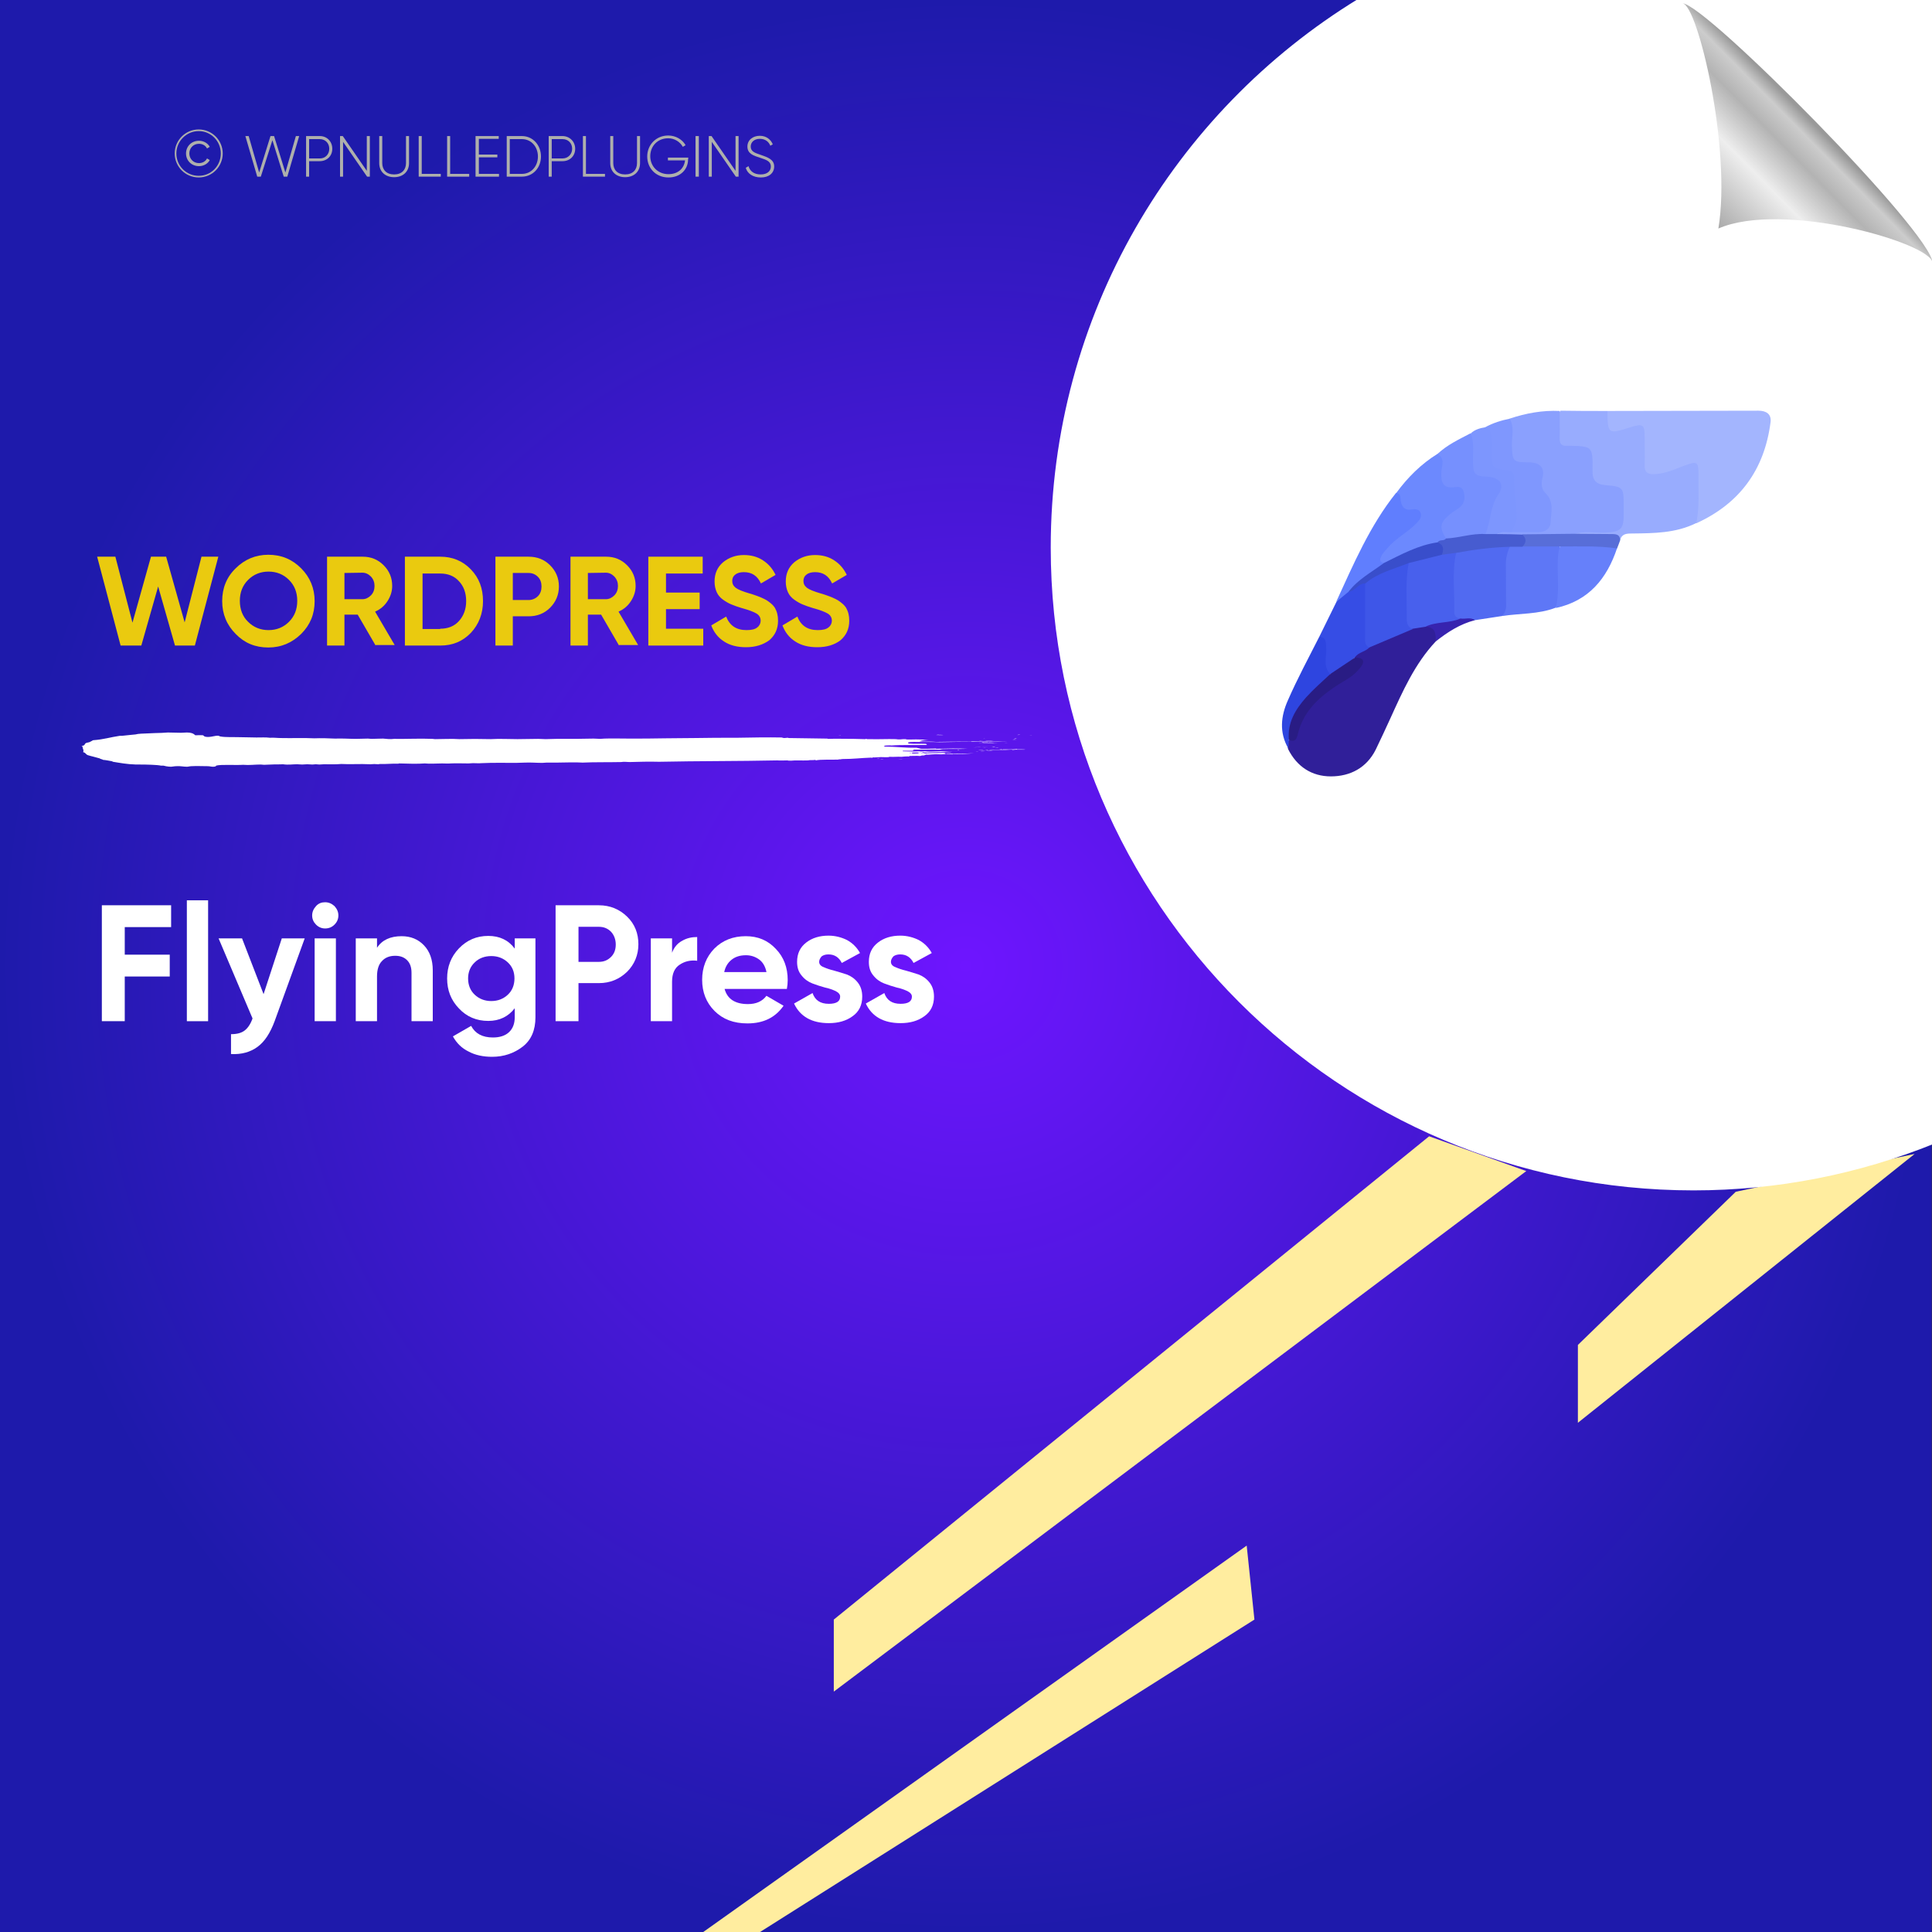 <?xml version="1.0" encoding="UTF-8"?>
<!-- Generator: Adobe Illustrator 26.0.1, SVG Export Plug-In . SVG Version: 6.00 Build 0)  -->
<svg xmlns="http://www.w3.org/2000/svg" xmlns:xlink="http://www.w3.org/1999/xlink" version="1.1" id="Layer_1" x="0px" y="0px" viewBox="0 0 700 700" style="enable-background:new 0 0 700 700;" xml:space="preserve">
<rect x="0" y="0" width="700" height="700" fill="#333333" stroke="none"/>
<style type="text/css">
	.st0{fill:url(#SVGID_1_);}
	.st1{fill:#FFED9F;}
	.st2{fill:#FFFFFF;}
	.st3{fill:none;}
	.st4{fill:#EACA0F;}
	.st5{fill:#AEAFAC;}
	.st6{fill-rule:evenodd;clip-rule:evenodd;fill:#FFFFFF;}
	.st7{fill:url(#path4572_00000060723081327923516570000001076457903509716371_);}
	.st8{fill:#301F99;}
	.st9{fill:#A3B5FE;}
	.st10{fill:#98ACFE;}
	.st11{fill:#8AA0FE;}
	.st12{fill:#6C89FE;}
	.st13{fill:#7690FE;}
	.st14{fill:#516AF1;}
	.st15{fill:#5E77F6;}
	.st16{fill:#7F97FE;}
	.st17{fill:#364DE5;}
	.st18{fill:#6680FA;}
	.st19{fill:#607EFE;}
	.st20{fill:#7D96FE;}
	.st21{fill:#2E45E0;}
	.st22{fill:#586ED8;}
	.st23{fill:#3723AF;}
	.st24{fill:#4860ED;}
	.st25{fill:#3E56E8;}
	.st26{fill:#291C84;}
	.st27{fill:#475CD0;}
	.st28{fill:#394ECB;}
</style>
<radialGradient id="SVGID_1_" cx="349.9" cy="550" r="350" gradientTransform="matrix(1 0 0 -1 0 900)" gradientUnits="userSpaceOnUse">
	<stop offset="0" style="stop-color:#6E15FF"></stop>
	<stop offset="1" style="stop-color:#1E1AAB"></stop>
</radialGradient>
<rect x="-0.1" class="st0" width="700" height="700"></rect>
<g>
	<polygon class="st1" points="628.9,431.8 571.7,487.3 571.7,515.5 693.7,418.1  "></polygon>
	<polygon class="st1" points="517.8,411.7 302.1,586.8 302.1,612.9 553,424.3  "></polygon>
	<polygon class="st1" points="451.7,560 253.4,701 273.8,701 454.5,586.8  "></polygon>
</g>
<path class="st2" d="M700.5-0.4H492.1c-66.8,40.9-111.4,114.6-111.4,198.8c0,128.6,104.3,232.9,232.9,232.9c30.7,0,60-6,86.9-16.8  V-0.4z"></path>
<g>
	<rect x="34.5" y="201.7" class="st3" width="334.6" height="69.9"></rect>
	<path class="st4" d="M43.7,233.9l-8.5-32.2h6.6l6.2,23.9l6.7-23.9h5.5l6.7,23.8l6.1-23.8h6.1l-8.5,32.2h-7.2l-6.1-21.4l-6.1,21.4   H43.7z"></path>
	<path class="st4" d="M109.1,229.7c-3.3,3.2-7.2,4.9-11.9,4.9c-4.7,0-8.6-1.6-11.8-4.9c-3.2-3.2-4.9-7.2-4.9-11.9s1.6-8.7,4.9-11.9   c3.2-3.2,7.2-4.9,11.8-4.9c4.7,0,8.6,1.6,11.9,4.9c3.2,3.2,4.9,7.2,4.9,11.9S112.4,226.4,109.1,229.7z M89.9,225.3c2,2,4.5,3,7.4,3   s5.4-1,7.4-3s3-4.5,3-7.6s-1-5.6-3-7.6s-4.5-3-7.4-3s-5.4,1-7.4,3s-3,4.5-3,7.6S87.9,223.4,89.9,225.3z"></path>
	<path class="st4" d="M136.1,233.9l-6.5-11.2h-4.8v11.2h-6.3v-32.2h12.9c3,0,5.5,1,7.6,3.1s3.1,4.6,3.1,7.5c0,2-0.6,3.8-1.7,5.5   c-1.1,1.7-2.6,3-4.5,3.8l7.1,12.1h-6.9L136.1,233.9L136.1,233.9z M124.8,207.6v9.5h6.5c1.2,0,2.2-0.5,3.1-1.4   c0.9-0.9,1.3-2.1,1.3-3.4c0-1.3-0.4-2.4-1.3-3.4c-0.9-0.9-1.9-1.4-3.1-1.4L124.8,207.6L124.8,207.6z"></path>
	<path class="st4" d="M159.5,201.7c4.4,0,8.1,1.5,11.1,4.6s4.4,6.9,4.4,11.5c0,4.5-1.5,8.4-4.4,11.5c-3,3.1-6.6,4.6-11.1,4.6h-12.8   v-32.2L159.5,201.7L159.5,201.7z M159.5,227.8c2.8,0,5.1-0.9,6.8-2.8c1.7-1.9,2.6-4.3,2.6-7.2c0-3-0.9-5.4-2.6-7.2   c-1.7-1.9-4-2.8-6.8-2.8h-6.4v20.1h6.4V227.8z"></path>
	<path class="st4" d="M191.5,201.7c3.1,0,5.7,1,7.8,3.1s3.2,4.6,3.2,7.7c0,3-1.1,5.6-3.2,7.7c-2.1,2.1-4.7,3.1-7.8,3.1h-5.7v10.6   h-6.3v-32.2L191.5,201.7L191.5,201.7z M191.5,217.4c1.3,0,2.5-0.5,3.4-1.4s1.3-2.1,1.3-3.5s-0.4-2.6-1.3-3.5   c-0.9-0.9-2-1.4-3.4-1.4h-5.7v9.8L191.5,217.4L191.5,217.4z"></path>
	<path class="st4" d="M224.3,233.9l-6.5-11.2H213v11.2h-6.3v-32.2h12.9c3,0,5.5,1,7.6,3.1s3.1,4.6,3.1,7.5c0,2-0.6,3.8-1.7,5.5   c-1.1,1.7-2.6,3-4.5,3.8l7.1,12.1h-6.9L224.3,233.9L224.3,233.9z M213,207.6v9.5h6.5c1.2,0,2.2-0.5,3.1-1.4   c0.9-0.9,1.3-2.1,1.3-3.4c0-1.3-0.4-2.4-1.3-3.4c-0.9-0.9-1.9-1.4-3.1-1.4L213,207.6L213,207.6z"></path>
	<path class="st4" d="M241.2,227.8h13.6v6.1h-19.9v-32.2h19.7v6.1h-13.3v6.9h12.2v6h-12.2v7.1L241.2,227.8L241.2,227.8z"></path>
	<path class="st4" d="M270.3,234.5c-3.2,0-5.9-0.7-8-2.1c-2.2-1.4-3.7-3.4-4.6-5.8l5.4-3.2c1.3,3.3,3.7,4.9,7.4,4.9   c1.8,0,3.1-0.3,3.9-1c0.8-0.6,1.2-1.5,1.2-2.4c0-1.1-0.5-2-1.5-2.6s-2.8-1.3-5.4-2c-1.4-0.4-2.7-0.9-3.7-1.3c-1-0.4-2-1-3-1.7   s-1.8-1.6-2.3-2.7c-0.5-1.1-0.8-2.4-0.8-3.9c0-2.9,1-5.2,3.1-7c2.1-1.7,4.6-2.6,7.5-2.6c2.6,0,4.9,0.6,6.9,1.9c2,1.3,3.5,3,4.6,5.3   l-5.3,3.1c-1.3-2.8-3.3-4.1-6.2-4.1c-1.3,0-2.4,0.3-3.1,0.9c-0.8,0.6-1.1,1.4-1.1,2.3c0,1,0.4,1.8,1.3,2.5c0.8,0.6,2.5,1.3,4.9,2   c1,0.3,1.7,0.5,2.2,0.7s1.2,0.4,2.1,0.8c0.9,0.4,1.5,0.7,2,1s1,0.7,1.6,1.2s1.1,1.1,1.4,1.6c0.3,0.6,0.6,1.2,0.8,2   c0.2,0.8,0.3,1.6,0.3,2.6c0,3-1.1,5.3-3.2,7.1C276.5,233.6,273.7,234.5,270.3,234.5z"></path>
	<path class="st4" d="M296.1,234.5c-3.2,0-5.9-0.7-8-2.1c-2.2-1.4-3.7-3.4-4.6-5.8l5.4-3.2c1.3,3.3,3.7,4.9,7.4,4.9   c1.8,0,3.1-0.3,3.9-1c0.8-0.6,1.2-1.5,1.2-2.4c0-1.1-0.5-2-1.5-2.6s-2.8-1.3-5.4-2c-1.4-0.4-2.7-0.9-3.7-1.3c-1-0.4-2-1-3-1.7   s-1.8-1.6-2.3-2.7c-0.5-1.1-0.8-2.4-0.8-3.9c0-2.9,1-5.2,3.1-7c2.1-1.7,4.6-2.6,7.5-2.6c2.6,0,4.9,0.6,6.9,1.9c2,1.3,3.5,3,4.6,5.3   l-5.3,3.1c-1.3-2.8-3.3-4.1-6.2-4.1c-1.3,0-2.4,0.3-3.1,0.9c-0.8,0.6-1.1,1.4-1.1,2.3c0,1,0.4,1.8,1.3,2.5c0.8,0.6,2.5,1.3,4.9,2   c1,0.3,1.7,0.5,2.2,0.7s1.2,0.4,2.1,0.8c0.9,0.4,1.5,0.7,2,1s1,0.7,1.6,1.2s1.1,1.1,1.4,1.6c0.3,0.6,0.6,1.2,0.8,2   c0.2,0.8,0.3,1.6,0.3,2.6c0,3-1.1,5.3-3.2,7.1C302.4,233.6,299.6,234.5,296.1,234.5z"></path>
</g>
<g>
	<rect x="55.8" y="47.2" class="st3" width="304.9" height="46.6"></rect>
	<path class="st5" d="M63.3,55.6c0-4.8,3.9-8.7,8.7-8.7s8.7,3.9,8.7,8.7s-3.9,8.7-8.7,8.7S63.3,60.4,63.3,55.6z M80,55.6   c0-4.5-3.6-8.1-8-8.1s-8.1,3.6-8.1,8.1s3.6,8.1,8.1,8.1S80,60.1,80,55.6z M67.4,55.6c0-2.6,2-4.6,4.7-4.6c1.7,0,3.2,0.9,3.9,2.2   l-1,0.6c-0.5-1.1-1.7-1.7-2.9-1.7c-2.1,0-3.5,1.6-3.5,3.5s1.4,3.5,3.5,3.5c1.2,0,2.4-0.6,2.9-1.7l1,0.6c-0.7,1.3-2.2,2.2-3.9,2.2   C69.4,60.2,67.4,58.2,67.4,55.6z"></path>
	<path class="st5" d="M88.9,49.3h1.2l3.8,13.2L98,49.3h1.3l4.1,13.2l3.8-13.2h1.2L104.1,64h-1.3l-4.1-13.2L94.5,64h-1.3L88.9,49.3z"></path>
	<path class="st5" d="M120.4,53.9c0,2.6-1.9,4.5-4.6,4.5H112V64h-1.1V49.3h5C118.5,49.3,120.4,51.3,120.4,53.9z M119.3,53.9   c0-2-1.4-3.5-3.5-3.5H112v7h3.9C117.9,57.4,119.3,55.9,119.3,53.9z"></path>
	<path class="st5" d="M134,49.3V64h-1l-8.7-12.6V64h-1.1V49.3h1l8.7,12.6V49.3H134z"></path>
	<path class="st5" d="M137.4,59.1v-9.8h1.1v9.8c0,2.4,1.5,4.1,4.3,4.1s4.3-1.7,4.3-4.1v-9.8h1.1v9.8c0,3.1-2.2,5.1-5.4,5.1   S137.4,62.2,137.4,59.1z"></path>
	<path class="st5" d="M159.7,63v1h-8V49.3h1.1V63H159.7z"></path>
	<path class="st5" d="M170,63v1h-8V49.3h1.1V63H170z"></path>
	<path class="st5" d="M180.8,63v1h-8.5V49.3h8.4v1h-7.2V56h6.7v1h-6.7v6H180.8z"></path>
	<path class="st5" d="M196,56.7c0,4.1-2.9,7.3-6.9,7.3h-5.5V49.3h5.5C193.1,49.3,196,52.6,196,56.7z M194.9,56.7   c0-3.5-2.4-6.3-5.8-6.3h-4.4V63h4.4C192.5,63,194.9,60.2,194.9,56.7z"></path>
	<path class="st5" d="M208.4,53.9c0,2.6-1.9,4.5-4.6,4.5h-3.9V64h-1.1V49.3h5C206.4,49.3,208.4,51.3,208.4,53.9z M207.3,53.9   c0-2-1.4-3.5-3.5-3.5h-3.9v7h3.9C205.8,57.4,207.3,55.9,207.3,53.9z"></path>
	<path class="st5" d="M219.2,63v1h-8V49.3h1.1V63H219.2z"></path>
	<path class="st5" d="M221.1,59.1v-9.8h1.1v9.8c0,2.4,1.5,4.1,4.3,4.1s4.3-1.7,4.3-4.1v-9.8h1.1v9.8c0,3.1-2.2,5.1-5.4,5.1   S221.1,62.2,221.1,59.1z"></path>
	<path class="st5" d="M249.3,57.8c0,3.5-2.7,6.5-7.1,6.5c-4.6,0-7.7-3.4-7.7-7.6s3.2-7.6,7.6-7.6c2.7,0,5.1,1.4,6.3,3.5l-1,0.6   c-1-1.8-3-3.1-5.3-3.1c-3.9,0-6.5,2.9-6.5,6.5s2.7,6.5,6.6,6.5c3.6,0,5.7-2.2,6-5H242v-1h7.4L249.3,57.8   C249.4,57.8,249.3,57.8,249.3,57.8z"></path>
	<path class="st5" d="M253.2,49.3V64H252V49.3H253.2z"></path>
	<path class="st5" d="M267.6,49.3V64h-1l-8.7-12.6V64h-1.1V49.3h1l8.7,12.6V49.3H267.6z"></path>
	<path class="st5" d="M270.2,60.8l1-0.6c0.5,1.8,2,3,4.4,3c2.5,0,3.7-1.3,3.7-2.9c0-1.8-1.6-2.4-3.8-3.1c-2.5-0.8-4.7-1.5-4.7-4.1   c0-2.4,2-3.9,4.5-3.9c2.4,0,4,1.4,4.7,3.1l-0.9,0.5c-0.5-1.3-1.7-2.5-3.8-2.5c-2,0-3.3,1.2-3.3,2.8c0,1.8,1.5,2.3,3.6,3   c2.6,0.9,4.9,1.7,4.9,4.2c0,2.4-1.9,4-4.8,4C272.8,64.3,270.8,62.9,270.2,60.8z"></path>
</g>
<g>
	<g>
		<g>
			<rect x="29.8" y="265.4" class="st3" width="344.1" height="12.3"></rect>
			<path class="st6" d="M303.8,266.5c0.2,0,0.5-0.1,0.9-0.1C304.7,266.5,304.2,266.5,303.8,266.5z"></path>
			<path class="st6" d="M317.6,274.8c0.3,0,1.1-0.1,1,0C318.1,274.9,317.9,274.8,317.6,274.8z"></path>
			<path class="st6" d="M319,275c0.1-0.1,0.7,0,1.1,0C320.1,275.1,319.2,275,319,275z"></path>
			<path class="st6" d="M323.2,273.7c0.2,0,0.8-0.1,1.1,0C324.2,273.8,323.6,273.7,323.2,273.7z"></path>
			<path class="st6" d="M325.2,275.1c0.4-0.1,1-0.1,1.8-0.1C326.7,275.1,325.8,275,325.2,275.1z"></path>
			<path class="st6" d="M330.4,268.5c0.9,0,2.8-0.1,3.4,0C332.7,268.4,331.4,268.6,330.4,268.5z"></path>
			<path class="st6" d="M332.8,271.4c1.1-0.2,3.2,0,4.7-0.1c0.2,0.1-2.1,0-2.6,0.1c-0.3,0-0.6,0-0.9-0.1     C333.6,271.4,333.3,271.5,332.8,271.4z"></path>
			<path class="st6" d="M346.9,271.8c0-0.1,0.1-0.1,0.5-0.1c0.1,0,0.2,0.1,0.1,0.1C347.3,271.8,347.1,271.8,346.9,271.8z"></path>
			<path class="st6" d="M352.7,270.8c0.9-0.1,3-0.1,4.2,0c0.2,0,0.2-0.1,0.5-0.1c0.7,0,2.3,0,0.7,0     C356.2,270.8,354.8,270.7,352.7,270.8z"></path>
			<path class="st6" d="M353.4,272.3c0.2,0,0.6-0.1,1.1-0.1C354.3,272.3,353.6,272.3,353.4,272.3z"></path>
			<path class="st6" d="M354.8,268.4c0.2-0.1,0.9,0,1.4,0C355.9,268.4,355.2,268.4,354.8,268.4z"></path>
			<path class="st6" d="M354.5,271.8c0.4-0.1,1.2-0.1,1.7-0.1C356.6,271.8,355.1,271.8,354.5,271.8z"></path>
			<path class="st6" d="M355.2,272.2c0.3-0.1,1.2-0.1,1.8-0.1C356.6,272.2,355.8,272.2,355.2,272.2z"></path>
			<path class="st6" d="M356.3,267.7c0.1-0.1,0.6-0.1,1.1-0.1C357.2,267.6,356.6,267.6,356.3,267.7z"></path>
			<path class="st6" d="M356.9,268.4c0.5-0.1,2.2-0.1,3,0C358.9,268.4,358.1,268.4,356.9,268.4z"></path>
			<path class="st6" d="M357.3,272.1c0.8-0.1,1.9,0,2.5,0C359.2,272.2,358.1,272.1,357.3,272.1z"></path>
			<path class="st6" d="M359.3,270.7c0.3-0.1,0.8-0.1,1.2-0.1C360.6,270.8,359.8,270.7,359.3,270.7z"></path>
			<path class="st6" d="M360.6,271c0.4-0.1,0.7,0,1.2,0C361.7,271.1,361,271,360.6,271z"></path>
			<path class="st6" d="M361.9,271.4c0.2-0.1,1.3-0.1,1,0.1c-0.3,0-0.3,0-0.3-0.1C362.3,271.4,362.3,271.4,361.9,271.4z"></path>
			<path class="st6" d="M365.1,269.1C364.3,269.2,363.1,269.1,365.1,269.1L365.1,269.1z"></path>
			<path class="st6" d="M366.7,268c0.6-0.1,1.2,0,1.9,0C368.2,268,367,268,366.7,268z"></path>
			<path class="st6" d="M367.2,267.8c-0.2-0.1,1-0.1,0.7,0C367.7,267.8,367.4,267.8,367.2,267.8z"></path>
			<path class="st6" d="M368.6,266.3c0.2-0.1,0.7-0.1,1.1-0.1C369.5,266.3,368.8,266.3,368.6,266.3z"></path>
			<path class="st6" d="M372.8,266.4C374,266.3,374.5,266.4,372.8,266.4L372.8,266.4z"></path>
			<path class="st6" d="M339.1,266.3c0.2,0,0.6-0.1,0.8-0.1c0.5,0.1,1.3,0,1.9,0.1C341,266.4,340.2,266.3,339.1,266.3z"></path>
			<path class="st6" d="M355.8,268.9c0.4,0,0.3,0.1,0.7,0c0,0-0.1,0.1-0.2,0.1c0.7,0,1.2,0,1.8,0c-0.1,0-0.2,0-0.2,0.1     c0.8-0.2,1.8,0.1,3.6,0c-1.7,0.2-5.4,0-6.9,0.1c0.2-0.1,1.5,0,1.7-0.1C356.4,269,355.5,269.1,355.8,268.9z"></path>
			<path class="st6" d="M357.4,271.7C357.5,271.7,357.5,271.7,357.4,271.7c0.1-0.1,0.7,0,0.8,0C357.9,271.8,356,271.8,357.4,271.7z"></path>
			<path class="st6" d="M368.5,271.4v0.1c1,0,2.5,0,3.1,0.1c-1.1,0.1-3.5-0.1-4.4,0.1c-0.2,0-0.5,0-0.7-0.1c-2.6,0.2-5.5,0-8.3,0.1     c1.2-0.3,4,0.1,5.4-0.2c0.2,0,0,0-0.2,0C364.8,271.5,366.9,271.6,368.5,271.4z"></path>
			<path class="st6" d="M367.5,267.6c0.2-0.1,0.7-0.1,0.9-0.1C368.6,267.5,367.8,267.7,367.5,267.6z"></path>
			<path class="st6" d="M67.7,265.4c-0.7,0-1.4,0.1-2.1,0.1c-1.6,0-3.1-0.1-4.8-0.1c-1.5,0.1-2.8,0.2-4.4,0.2     c-1.1,0-1.5,0.1-2.3,0.1c-2.2,0.1-4,0.1-5,0.4c-1.6,0.2-3.5,0.3-4.9,0.5c-0.2,0-0.7,0-0.8,0c-3.5,0.5-5.6,1.3-9.7,1.6     c-0.4,0.2-0.6,0.4-1.3,0.7c-0.3,0.1-1,0.2-1.2,0.3c-0.8,0.4-0.1,0.8-1.6,1.1c-0.1,0.1,0.2,0.1,0.3,0.2c0,0.7,0.6,1.4,0.2,2     c1.1,0.3,0.8,0.7,1.7,1.1c0.5,0.2,1.5,0.4,2.2,0.6s1.5,0.4,2.2,0.6c0,0.2,1,0.3,1.1,0.5c1.2,0.1,2,0.3,3.2,0.5     c0.1,0.1,0.4,0.1,0.4,0.2c2.5,0.4,5,0.9,8.4,1c0.3,0,1,0,1.3,0c2.5,0,6.4,0.1,7.7,0.4c0.5,0,0.4,0,0.9,0c0.3,0.1,1.6,0.4,2.8,0.4     c0.4,0,1.1-0.2,2-0.2c1.3-0.1,2.5,0.2,3.7,0.2c0.5,0,1.1-0.2,1.7-0.2c1.5-0.1,4.5,0,5.7,0c1,0,1.3,0.2,2.1,0.2     c0.7,0,1.2-0.2,1.1-0.4c1.9-0.5,6.8-0.1,9.8-0.3c2.2,0.2,4.2-0.1,6.3-0.1c0.4,0,0.9,0.1,1.3,0.1c0.7,0,1.7-0.1,2.6-0.1     c1.6-0.1,2.9,0,4.2-0.1c2,0.3,3.4,0,5.1,0c0.6,0,1.2,0.1,1.9,0.1c0.6,0,1.2-0.1,1.8-0.1c0.6,0,1.3,0.1,1.9,0.1     c0.5,0,0.8-0.1,1.2-0.1c0.5,0,0.8,0.1,1.3,0.1c0.6,0,1.1-0.1,1.7-0.1c2,0,4.2,0.1,6.2-0.1c3.5,0.2,6.5-0.1,10.6,0.1     c1-0.1,1.8-0.1,2.9,0c0.2,0,0.2-0.1,0.6-0.1c2.1,0.1,4.4-0.2,6.6-0.1c0.1,0,0.2-0.1,0.3-0.1c3,0.1,6.9,0.2,9.3,0     c1.9,0.2,4,0,6.3,0c1.1,0,2.1,0.1,3.1,0c2-0.1,4.6,0,6.4,0c0.6,0,1.1-0.1,1.7-0.1c1,0,2.1,0.1,3.1,0c4.1-0.2,8.8-0.1,12.4-0.1     c1.1,0,2.1-0.1,3.3-0.1c2.1-0.1,4.2,0.1,6.3,0.1c0.5,0,1-0.1,1.5-0.1c1.2,0,2.4,0,3.7,0c3.2,0,6.4-0.2,9.4,0     c3.9-0.2,9.5-0.1,14-0.2c1-0.2,2,0,3,0c3.2-0.1,7.3-0.2,10.7-0.1c14.1-0.3,28.8-0.2,42.8-0.5c1.1,0.1,2.8,0,3.7,0     c0.2,0.1,0.8,0.1,1.3,0.1c1.7-0.2,3.9,0,6.2-0.1c0.6-0.2,1.9,0,2.7-0.2c0.4,0.1-0.5,0.1,0.1,0.2c1.4-0.4,6.3-0.2,8.4-0.3     c-0.2,0-0.2-0.1,0-0.1c0.5,0.1,0.8-0.1,1.4-0.1c3.9,0,6.7-0.4,10.1-0.5c0.4,0,1.5,0.2,1.9,0.1c-0.6,0-1.4,0-1.3-0.2     c1,0,2.3,0,3-0.1c1.2,0,1.9,0.1,3,0c0.3,0-0.3-0.2,0.3-0.1c1.7,0.1,2.6-0.1,4.2,0c0.5-0.1,2.3-0.2,2.9-0.1     c0.5-0.1-0.6-0.1-0.1-0.2c1.4,0,2.7-0.1,4,0c0.3-0.1,0.5-0.2,1.1-0.2c0.4,0-0.1,0.1,0.4,0.1c0.5-0.1-0.4-0.1-0.3-0.2     c0.7,0,0.6-0.1,0.9-0.2c1,0.1,1.7-0.1,2.6-0.1c0.9-0.1,2,0,2.9,0c0.8,0,1.1-0.1,2-0.1c0.7,0,1.3,0.1,2.1,0.1     c0.4,0-0.3-0.1,0.3-0.1c2.7,0,5.5-0.1,7.5-0.3c-3.1,0.2-5.4,0-8.1,0.2c-0.4-0.1-1.2,0.1-1.6-0.1c-0.2,0.1,0.4,0.1-0.2,0.1     c-0.2,0-0.3,0-0.6,0c0.4-0.2-0.2-0.2-0.4-0.3c-2.3,0-4.1,0.1-6.2,0.1c-0.4,0,0.3,0.1-0.2,0.1c-0.8,0-1.4,0-2.3,0     c-0.3-0.1-0.9-0.2-0.6-0.3c2.7,0,6.4-0.2,9.6-0.2c1,0,2,0.1,2.6-0.1c-1.4,0.1-2.6-0.2-3.9-0.2c-1.6,0-3.4,0.2-5,0.1     c-0.4,0-0.6-0.1-1-0.1c-0.3,0-0.9,0.1-1.2,0.1c-0.4,0-0.4-0.1-0.7-0.1c-0.7,0-1.2,0.1-2,0.1c-1.3,0-2.5-0.1-3.9-0.1     c-0.3-0.1-0.1-0.2,0.2-0.2c1.6,0,1.9,0,3.6,0c-0.2,0-0.3,0-0.3-0.1c0.5,0,0.7,0,1.1,0c-1.2,0-1.1-0.2-0.7-0.3     c3.1,0,6.9-0.1,9.4,0c0.3-0.1,0.5-0.1,0.9-0.2c2.9-0.1,6.1,0,9.1-0.1c-3.5-0.2-7.2-0.1-11.2,0c-0.2,0,0-0.1-0.4-0.1     c-1.7,0.1-3.8,0.1-5.1,0.1c-0.6-0.1-1.2-0.3-1.7-0.4c-4.3,0.1-7.4-0.4-11.5-0.4c0-0.1-0.3-0.1-0.4-0.2c0.3-0.1,0.5-0.2,0.9-0.2     c0.7,0,1.4-0.1,1.9,0c3.4-0.3,8.3-0.1,12.6-0.2c0.5-0.1,0.1-0.3-0.2-0.4c-2.1-0.1-3.9,0.1-6.1-0.1c-0.8-0.4,0-0.6,1.7-0.6     c2.8,0,7.6,0,9.4,0.1c8.2-0.2,16.3-0.1,24.8-0.3c-4.7-0.1-9,0.1-13.2,0c0,0.1-0.1,0.1-0.5,0.1c-4.1,0-8.7,0-12.3,0.1     c-1.5-0.2-4.4,0-6-0.2c0.4-0.3,1.6-0.5,3.2-0.6c-1.6,0-3.1-0.1-4.5-0.1c-1.1,0-3,0.1-3.6,0c-0.1,0,0.1-0.1-0.1-0.1     c0.5,0-0.8,0-0.9,0c-0.6,0-0.5,0.1-1.2,0.1c-0.9,0-0.9,0-1.5-0.1c-3.2-0.1-6.3,0.1-9.4,0c-0.3,0-1,0-1,0c-0.3,0,0-0.1-0.4-0.1     c-0.2,0-0.1,0.1-0.5,0.1c-1.2,0-2.6-0.1-3.9-0.1c-3.1,0-6.8-0.1-9.3,0c-0.6,0,0.2-0.1-0.6-0.1c-4.3-0.1-9-0.1-13.6-0.2     c-0.4,0-0.1-0.1-0.6-0.1c-0.6,0-0.5,0.1-1.1,0.1c-0.4,0-0.7-0.1-0.9-0.2c-5.3-0.1-10.8,0-16.3,0.1c-5.1,0-10.3,0-15.1,0.1     c-3.8,0-7.5,0.1-10.9,0.1c-4.6,0.1-8.6,0.1-12.9,0.1c-3.1,0-6.5-0.1-9.1,0c-0.5,0-1,0.1-1.5,0.1c-0.8,0-1.6-0.1-2.4-0.1     c-2.1,0-4.3,0.1-6.5,0.1c-2.4,0-4.7,0-7,0c-1.3,0-2.6,0.1-3.9,0.1c-0.9,0-1.8-0.1-2.7-0.1c-2.5,0-5.1,0.1-7.5,0.1     c-3.2,0-6.5-0.2-9.7,0c-3.6-0.1-7.9-0.1-11.4,0c-2.8-0.2-5.7,0-8.8,0c-0.3,0-0.6-0.1-0.9-0.1c-4.8-0.2-10.1,0.1-13.9,0     c-1.5,0.2-2.7,0-4-0.1c-1.5,0-2.8,0.1-4.2,0.1c-0.5,0-0.9-0.1-1.3-0.1c-1.4,0-2.8,0.1-4.4,0.1c-2.3,0-4.8-0.2-7.5-0.1     c-2.1-0.1-5.1-0.2-7.5-0.1c-4-0.2-8,0-12.1-0.1c-1.4,0-2.6-0.2-4-0.1c-1.4-0.2-3.2-0.1-4.9-0.1c-1.7,0-3.6-0.1-5.4-0.1     c-2.6-0.1-5.8,0.1-7.8-0.3c-0.9-0.7-2.6,0.3-4.7,0.2c-1.1-0.1-1-0.3-1.4-0.6c-1-0.1-1.9,0-2.8,0C70,265.7,69.2,265.4,67.7,265.4z      M330,272.8c0,0,0,0.1,0.1,0.1C329.8,273,329.1,272.8,330,272.8z M330.3,272.7c1.2,0,3-0.1,3.9,0c0.2,0-0.2-0.2,0.2-0.2     c0.5,0.1,1.2,0.1,2.1,0.1c0.1,0.2-1.8,0.1-1.8,0.3c-0.7,0-1,0-1.4,0.1c-1.4-0.1-1.8,0.1-2.8,0     C330.7,272.8,330.2,272.9,330.3,272.7z"></path>
		</g>
	</g>
</g>
<linearGradient id="path4572_00000060019512434718859000000003446939699279154594_" gradientUnits="userSpaceOnUse" x1="199.838" y1="698.266" x2="199.911" y2="698.342" gradientTransform="matrix(-474.815 0 0 493.443 95544.531 -344509.812)">
	<stop offset="0" style="stop-color:#999999"></stop>
	<stop offset="0.101" style="stop-color:#CCCCCC"></stop>
	<stop offset="0.262" style="stop-color:#B3B3B3"></stop>
	<stop offset="0.543" style="stop-color:#EEEEEE"></stop>
	<stop offset="1" style="stop-color:#AAAAAA"></stop>
</linearGradient>
<path id="path4572" style="fill:url(#path4572_00000060019512434718859000000003446939699279154594_);" d="M609.6,1.2  c8.5,0.3,90.8,83.5,90.6,94.1c-0.1-7.2-54.2-22.7-77.6-12.5C627.4,54,615.2,1.8,609.6,1.2L609.6,1.2z"></path>
<g>
	<rect x="33" y="328" class="st3" width="365" height="244"></rect>
	<path class="st2" d="M62,335.9H45.2v10h16.3v7.9H45.2V370h-8.3v-42H62V335.9z"></path>
	<path class="st2" d="M67.7,370v-43.8h7.7V370H67.7z"></path>
	<path class="st2" d="M102.1,340h8.3l-10.9,30c-1.6,4.3-3.6,7.4-6.2,9.3c-2.6,1.9-5.8,2.8-9.6,2.6v-7.2c2.1,0,3.7-0.4,4.9-1.3   c1.2-0.9,2.2-2.4,2.9-4.4l-12.3-29h8.5l7.8,20.2L102.1,340z"></path>
	<path class="st2" d="M117.8,336.4c-1.3,0-2.4-0.5-3.3-1.4c-0.9-0.9-1.4-2-1.4-3.3c0-1.3,0.5-2.4,1.4-3.4c0.9-1,2-1.4,3.3-1.4   c1.3,0,2.4,0.5,3.4,1.4c0.9,1,1.4,2.1,1.4,3.4c0,1.3-0.5,2.4-1.4,3.3C120.3,335.9,119.2,336.4,117.8,336.4z M114,370v-30h7.7v30   H114z"></path>
	<path class="st2" d="M145.5,339.2c3.3,0,6,1.1,8.1,3.3c2.1,2.2,3.2,5.2,3.2,9.1V370h-7.7v-17.5c0-2-0.5-3.5-1.6-4.6   c-1.1-1.1-2.5-1.6-4.3-1.6c-2,0-3.6,0.6-4.8,1.9c-1.2,1.2-1.8,3.1-1.8,5.6V370h-7.7v-30h7.7v3.4   C138.4,340.6,141.4,339.2,145.5,339.2z"></path>
	<path class="st2" d="M186.4,340h7.6v28.6c0,4.6-1.5,8.2-4.6,10.6c-3.1,2.4-6.8,3.7-11.1,3.7c-3.2,0-6.1-0.6-8.5-1.9   c-2.5-1.2-4.4-3.1-5.7-5.5l6.6-3.8c1.5,2.8,4.1,4.2,7.9,4.2c2.4,0,4.4-0.6,5.8-1.9c1.4-1.3,2.1-3.1,2.1-5.5v-3.2   c-2.3,3-5.5,4.6-9.6,4.6c-4.2,0-7.8-1.5-10.6-4.5c-2.9-3-4.3-6.6-4.3-10.9c0-4.2,1.4-7.9,4.3-10.9c2.9-3,6.4-4.5,10.6-4.5   c4.1,0,7.3,1.5,9.6,4.6V340z M172,360.4c1.6,1.5,3.6,2.3,6,2.3c2.4,0,4.4-0.8,6-2.3c1.6-1.5,2.4-3.5,2.4-5.9c0-2.4-0.8-4.3-2.4-5.8   c-1.6-1.5-3.6-2.3-6-2.3c-2.4,0-4.5,0.8-6,2.3c-1.6,1.5-2.4,3.5-2.4,5.8C169.6,356.9,170.4,358.9,172,360.4z"></path>
	<path class="st2" d="M217,328c4,0,7.4,1.4,10.2,4.1c2.8,2.7,4.1,6.1,4.1,10s-1.4,7.3-4.1,10c-2.8,2.7-6.2,4.1-10.2,4.1h-7.4V370   h-8.3v-42H217z M217,348.5c1.8,0,3.2-0.6,4.4-1.8c1.2-1.2,1.7-2.7,1.7-4.5c0-1.8-0.6-3.4-1.7-4.6c-1.2-1.2-2.6-1.8-4.4-1.8h-7.4   v12.7H217z"></path>
	<path class="st2" d="M243.5,345.2c0.7-1.9,1.9-3.4,3.6-4.3c1.7-1,3.5-1.4,5.5-1.4v8.6c-2.4-0.3-4.5,0.2-6.3,1.4   c-1.9,1.2-2.8,3.3-2.8,6.2V370h-7.7v-30h7.7V345.2z"></path>
	<path class="st2" d="M262.5,358.2c1,3.8,3.9,5.6,8.5,5.6c3,0,5.2-1,6.7-3l6.2,3.6c-3,4.3-7.3,6.4-13.1,6.4c-5,0-8.9-1.5-11.9-4.5   s-4.5-6.8-4.5-11.3c0-4.5,1.5-8.3,4.4-11.3c3-3,6.8-4.5,11.4-4.5c4.4,0,8,1.5,10.9,4.6c2.9,3,4.3,6.8,4.3,11.3c0,1-0.1,2.1-0.3,3.2   H262.5z M262.4,352.2h15.3c-0.4-2-1.3-3.6-2.7-4.6c-1.4-1-3-1.5-4.7-1.5c-2.1,0-3.8,0.5-5.2,1.6   C263.7,348.8,262.8,350.3,262.4,352.2z"></path>
	<path class="st2" d="M296.8,348.5c0,0.8,0.5,1.5,1.6,1.9c1.1,0.5,2.3,0.9,3.9,1.3c1.5,0.4,3,0.9,4.6,1.4c1.5,0.6,2.8,1.5,3.9,2.9   c1.1,1.4,1.6,3.1,1.6,5.1c0,3.1-1.2,5.5-3.5,7.1c-2.3,1.7-5.2,2.5-8.6,2.5c-6.2,0-10.4-2.4-12.6-7.1l6.7-3.8   c0.9,2.6,2.8,3.9,5.9,3.9c2.8,0,4.1-0.9,4.1-2.6c0-0.8-0.5-1.4-1.6-2c-1.1-0.5-2.4-1-3.9-1.3c-1.5-0.4-3-0.9-4.6-1.5   c-1.5-0.6-2.8-1.5-3.9-2.9c-1.1-1.3-1.6-2.9-1.6-4.9c0-3,1.1-5.3,3.3-7c2.2-1.7,4.9-2.5,8.1-2.5c2.4,0,4.7,0.6,6.7,1.6   c2,1.1,3.6,2.7,4.7,4.7l-6.6,3.6c-1-2-2.6-3.1-4.8-3.1c-1,0-1.8,0.2-2.5,0.7C297.1,347.2,296.8,347.8,296.8,348.5z"></path>
	<path class="st2" d="M322.8,348.5c0,0.8,0.5,1.5,1.6,1.9c1.1,0.5,2.3,0.9,3.9,1.3c1.5,0.4,3,0.9,4.6,1.4c1.5,0.6,2.8,1.5,3.9,2.9   c1.1,1.4,1.6,3.1,1.6,5.1c0,3.1-1.2,5.5-3.5,7.1c-2.3,1.7-5.2,2.5-8.6,2.5c-6.2,0-10.4-2.4-12.6-7.1l6.7-3.8   c0.9,2.6,2.8,3.9,5.9,3.9c2.8,0,4.1-0.9,4.1-2.6c0-0.8-0.5-1.4-1.6-2c-1.1-0.5-2.4-1-3.9-1.3c-1.5-0.4-3-0.9-4.6-1.5   c-1.5-0.6-2.8-1.5-3.9-2.9c-1.1-1.3-1.6-2.9-1.6-4.9c0-3,1.1-5.3,3.3-7c2.2-1.7,4.9-2.5,8.1-2.5c2.4,0,4.7,0.6,6.7,1.6   c2,1.1,3.6,2.7,4.7,4.7l-6.6,3.6c-1-2-2.6-3.1-4.8-3.1c-1,0-1.8,0.2-2.5,0.7C323.1,347.2,322.8,347.8,322.8,348.5z"></path>
</g>
<g>
	<path class="st8" d="M520.2,232.4c-7.6,8.1-12,18.1-16.5,28c-1.7,3.7-3.4,7.4-5.2,11.1c-3.3,6.7-9.3,9.8-16.3,9.8   c-6.9,0-12.3-3.5-15.5-9.9c-0.1-0.9-0.4-1.8-0.3-2.7c1.7-1.3,2.8-2.8,3.5-4.9c2.2-7.1,7.5-11.7,13.4-15.8c2.5-1.7,5.4-3,7.6-5.3   c1.5-1.6,1.7-2.9-0.2-4.3c0.4-3,3.5-2.9,5.1-4.5c5.2-2.7,10.6-4.8,16.1-6.7c1.6-0.5,3.1-1,4.8-0.9   C520.9,227.4,521.5,228.6,520.2,232.4z"></path>
	<path class="st9" d="M582.4,148.9c18.2,0,36.5-0.1,54.7-0.1c2.8,0,4.8,1.2,4.4,4.2c-2.2,17.1-11.1,29.4-26.9,36.6   c-1-1-0.7-2.3-0.6-3.5c0.5-4.6,0.3-9.2,0.2-13.8c0-3.1-0.6-3.4-3.7-2.4c-3,1-5.8,2.3-8.9,2.8c-4.9,0.8-6.7-0.7-6.8-5.7   c-0.1-3,0-6-0.1-8.9c-0.1-2.1-1.1-2.9-3.1-2.4c-1.1,0.3-2.2,0.6-3.3,0.8c-2.1,0.4-4.4,1.2-5.9-0.8   C580.8,153.7,580.8,151.2,582.4,148.9z"></path>
	<path class="st10" d="M582.4,148.9c0.1,8.4,0.2,8.5,8.3,5.9c4.6-1.4,5.2-1.1,5.2,3.8c0,3.3,0.1,6.7,0,10c-0.1,2.4,1,3.3,3.4,3.2   c4-0.1,7.5-1.8,11-3.1c4.6-1.7,5.1-1.5,5.1,3.4c-0.1,5.8,0.4,11.6-0.8,17.4c-7.4,3.7-15.4,3.7-23.3,3.8c-2,0-3.7,0.1-4.3,2.4   c-2.9-1.5-6-1.1-9-1.2c-2.5-0.1-5.2,0.6-7.5-0.9c0.2-2.5,2.3-1.8,3.7-1.9c3-0.3,6,0.1,9-0.3c2.7-0.3,4.4-1.6,4.2-4.6   c-0.1-0.9,0-1.7,0-2.6c0-6.2,0-6.2-6-7.6c-3.9-0.9-5-2.1-5.2-6.1c0-0.5,0-1,0-1.5c-0.1-6.3-0.1-6.3-6.3-6.6   c-4.8-0.2-5.6-0.9-5.6-5.7c0-2.7-0.8-5.5,1.1-7.9C570.9,148.9,576.6,148.9,582.4,148.9z"></path>
	<path class="st11" d="M565.1,148.9c0,3.2,0.1,6.5,0,9.7c-0.1,2,0.5,3.1,2.7,2.9c0.2,0,0.5,0,0.7,0c8.5,0.2,8.6,0.2,8.5,8.9   c-0.1,3.7,1.3,5.1,4.9,5.4c6.2,0.5,6.4,0.9,6.4,7.3c0,1.1,0,2.2,0,3.4c0,5.2-1.1,6.2-6.6,6.5c-3.8,0.2-7.7-0.8-11.4,0.6   c-1.2,1.4-2.9,1.2-4.5,1.2c-4.7,0.1-9.4,0.1-14-0.1c-3-0.1-6.2,0.7-9.1-0.9c0.8-2,0.8-2,4.8-2.1c3,0,6,0,8.9,0   c2.8-0.1,4.4-1.4,4.5-4.3c0.1-2.9,0.2-5.7-1.8-8.1c-1.5-1.8-1.7-4-1.5-6.3c0.3-2.8-0.9-4.3-4-4.5c-6-0.3-6.9-1.4-6.9-7.5   c0-3.1-0.3-6.2,0.2-9.3C552.9,149.7,558.9,148.6,565.1,148.9z"></path>
	<path class="st12" d="M505.9,178.6c4.1-5.6,9-10.5,15-14.2c1.9-0.9,2.1,0.6,2.4,1.8c0.3,1.2,0.2,2.5,0.2,3.7   c0.1,4.7,0.1,4.7,4.6,5.6c3.4,0.7,4.7,4.3,2.6,7.5c-0.8,1.3-2,2.2-3.3,3c-3.6,2.1-4.6,5-3.1,8.8c-0.3,1.8-1.9,1.8-3.2,2.4   c-7,1.4-13.1,5-19.7,7.4c-3.6-0.9-2.1-3.1-1-4.7c2.2-3.1,5.1-5.5,8.1-7.7c1.5-1.1,3.1-2.1,4.1-3.8c0.7-1,1-2.6-0.6-2.6   C507.1,185.8,506.7,182,505.9,178.6z"></path>
	<path class="st13" d="M523.9,195.1c-2.6-4.2-2.1-5.8,1.6-8.9c2-1.7,5.2-2.5,5.1-6.2c-0.1-2.5-0.8-3.9-3.4-3.5   c-4.1,0.6-5.1-1.3-5-5.1c0-2.3,1.7-5.2-1.4-6.9c3.5-3.3,7.8-5.3,12-7.5c1.9,1.3,1.7,3.4,1.8,5.4c0.1,1.6,0.1,3.2,0,4.8   c-0.1,2.9,1.3,4.2,4.2,4.5c5.1,0.6,7,3.2,5,7.7c-1.7,3.7-3.3,7.4-3.7,11.5c-0.1,1.2-0.9,2.3-1.9,3.1c-3.8,1.1-7.7,1.3-11.6,1.9   C525.7,196,524.7,195.9,523.9,195.1z"></path>
	<path class="st14" d="M544.2,223.2c-3.3,0.5-6.5,1-9.8,1.5c-2-0.5-3.9,0.8-5.9,0.1c-1.6-0.5-2.5-1.7-2.5-3.3   c-0.3-6.2-0.4-12.5,0.1-18.7c0.1-1,0.5-1.9,1.2-2.7c1.2-1.2,2.8-1.5,4.4-1.7c3.9-0.5,7.8-0.8,11.7-1.4c1.3-0.2,2.7-0.2,3.9,0.7   c-0.5,7.3-0.3,14.7-0.5,22C546.6,221.4,545.7,222.5,544.2,223.2z"></path>
	<path class="st15" d="M544.2,223.2c1.2-1.2,1.6-2.7,1.5-4.4c-0.1-4.4,0-8.9-0.1-13.3c-0.1-2.6,0.3-5.1,1.5-7.5   c1.3-1.3,3-1.1,4.7-1.1c4.4,0.3,9-1,13.3,0.8c0.8,6.7,0.5,13.4,0,20c-0.1,1-0.8,1.8-1.5,2.5C557.4,222.6,550.7,222.2,544.2,223.2z"></path>
	<path class="st16" d="M547,151.7c1.8,3.1,0.7,6.5,0.8,9.8c0.2,5.7,0.4,6,5.9,6c4.3,0,6.2,1.9,5.1,6c-0.5,2.2-0.1,3.9,1.1,5.1   c3.4,3.3,2,7.2,1.9,10.9c-0.1,2-2,3.3-4.3,3.3c-3.2,0-6.5,0-9.7,0c-0.7-0.9-0.3-1.9-0.1-2.8c1.3-5.5-0.2-10.8-0.5-16.2   c-0.1-1.8-1.5-2-3-2.2c-4.5-0.8-5.1-1.4-5.1-6.1c0-3.6,0-7.2-1.2-10.6C541,153.2,544,152.3,547,151.7z"></path>
	<path class="st17" d="M496.2,234.5c-1.4,1.7-4,1.7-5.3,3.7c-2.6,3-5.5,5.6-9.6,6.2c-2.1-1.6-1.8-4-1.8-6.2c0-2.6,0.1-5.2-1.5-7.5   c2.1-4.2,4.1-8.4,6.2-12.6c1.4-1.6,2.4-3.7,4.6-4.6c1.2-0.5,2-1.4,3.1-1.9c1.3-0.6,2.6-1.2,3.5,0.5c0.9,4.1,0.4,8.3,0.4,12.5   C495.9,227.9,495.9,231.2,496.2,234.5z"></path>
	<path class="st18" d="M563.7,220.3c1.3-5.3,0.6-10.7,0.7-16.1c0-2.1,0.1-4.2,0.8-6.2c0.5-0.6,1.2-0.9,1.9-1   c5.2-0.3,10.4-0.5,15.5,0.2c1.2,0.2,2.4,0.4,3.3,1.4C582.2,209.7,575.6,217.7,563.7,220.3z"></path>
	<path class="st19" d="M488.6,214.4c-1.5,1.2-3,2.5-4.5,3.7c6.3-13.7,12.2-27.6,21.7-39.5c1.9,0.2,1.5,1.6,1.7,2.8   c0.4,2.2,1.3,3.6,4,3.2c1.2-0.2,2.7-0.2,3.2,1.2c0.5,1.5-0.4,2.7-1.3,3.6c-3.2,3.4-7.6,5.5-10.7,9.2c-0.9,1-1.9,2-2.4,3.3   c-0.5,1.2-0.2,1.9,1.2,2.1c-0.4,2.6-3,2.9-4.6,4.3C494.3,210.5,491.2,212.2,488.6,214.4z"></path>
	<path class="st20" d="M538.2,154.8c2.2,0.7,2,2.6,2.2,4.2c0.2,1.5,0,3,0,4.5c0,6,0,6,5.9,7c1.5,0.2,2.3,0.9,2.3,2.4   c-0.2,5.1,1.1,10,0.9,15.1c-0.1,1.9-1.5,3.1-1.6,4.8c-1.7,0.3-3.6-0.6-5.2,0.7c-1.5,1.3-3,1.3-4.5,0c2-4.6,1.6-9.9,4.7-14.4   c2.5-3.7,0.4-6.2-4.3-6.4c-4.1-0.1-4.9-1-4.9-5.1c-0.1-3.6,0.5-7.2-0.8-10.6C534.4,155.6,536.3,155.1,538.2,154.8z"></path>
	<path class="st21" d="M478,230.7c2.4,0.2,2.4,1.8,2.5,3.7c0.3,3.3-1.3,6.9,1.4,9.8c0.5,1.8-1.1,2.3-2,3.1c-4.3,4.1-8.6,8.1-11,13.7   c-0.9,2.3-0.4,4.9-1.9,7c-0.1,1.1-0.1,2.1-0.2,3.2c-3.4-5.8-2.7-11.8-0.2-17.4C470,246,474.1,238.4,478,230.7z"></path>
	<path class="st22" d="M585.9,198.7c-6.9-1-13.8-0.7-20.8-0.7c-4.5,0-9,0-13.5,0c-0.1-1.5,0-2.9,0-4.4c6.3-0.1,12.5-0.1,18.8-0.2   c4.6,0,9.1,0.1,13.7,0.1c1.7,0,2.9,0.3,2.9,2.3C586.6,196.8,586.3,197.8,585.9,198.7z"></path>
	<path class="st23" d="M529.2,224.1c1.7,0.3,3.6-0.6,5.2,0.6c-5.4,1.4-9.9,4.3-14.2,7.7c0-2.7,0-5.3-3.8-5.3c0.1-1.9,1.9-1.7,3-2   C522.7,224.3,525.9,223.9,529.2,224.1z"></path>
	<path class="st24" d="M529.2,224.1c-4.1,1.8-8.8,1-12.8,3c-1.5,0.2-3,0.5-4.5,0.7c-2.5,0.8-2.9-1.3-3-2.7   c-0.5-6.9-1.4-13.9,0.8-20.8c2-2.7,5.3-2.4,8.1-3.3c1.4-0.5,2.9-0.8,4.4-1c1.8,0,3.7-1.4,5.4,0.2c-1.6,7.2-0.5,14.6-0.7,21.8   C527,223.4,528,224,529.2,224.1z"></path>
	<path class="st25" d="M510.4,204c-1.2,6.3-0.7,12.6-0.7,18.9c0,1.9-0.3,4.1,2.2,5c-5.3,2.2-10.5,4.5-15.8,6.7   c-1.7-0.8-1.5-2.4-1.5-3.9c0-6.4,0-12.8,0-19.3c-0.1-0.4-0.2-0.8,0.1-1C499.4,206.8,504.5,204.3,510.4,204z"></path>
	<path class="st26" d="M467,268.1c-0.6-6.2,2.3-11,6.2-15.4c2.7-3,5.8-5.7,8.8-8.5c3-2,6-4,9-6c3.5,0.1,3.5,1.8,1.7,3.9   c-1.3,1.6-2.9,3-4.8,4.1c-8.1,4.8-15.6,10.3-17.8,20.3C469.6,268.4,468.6,268.8,467,268.1z"></path>
	<path class="st27" d="M527.7,200.3c-1.8,0.2-3.5,0.5-5.3,0.7c-0.7-1.4-0.8-3-1.5-4.5c0.7-1.2,2.3-0.3,3-1.4   c4.8-0.2,9.4-1.9,14.2-1.6c1.5,0,3,0,4.5,0c3,0,6,0.1,9,0.2c1.6,1.5,1.4,2.9,0,4.4c-1.5,0-3,0-4.5,0   C540.6,198.3,534.1,199.1,527.7,200.3z"></path>
	<path class="st28" d="M520.9,196.5c2.2,0.9,2.3,2.6,1.5,4.5c-4,1-8,2-12,3c-5.4,2.2-11.2,3.5-15.7,7.4c-2.6-0.1-3.6,2.8-6.1,3   c3.4-4.5,8.4-7.1,12.8-10.4C507.7,200.9,513.8,197.5,520.9,196.5z"></path>
</g>
</svg>

